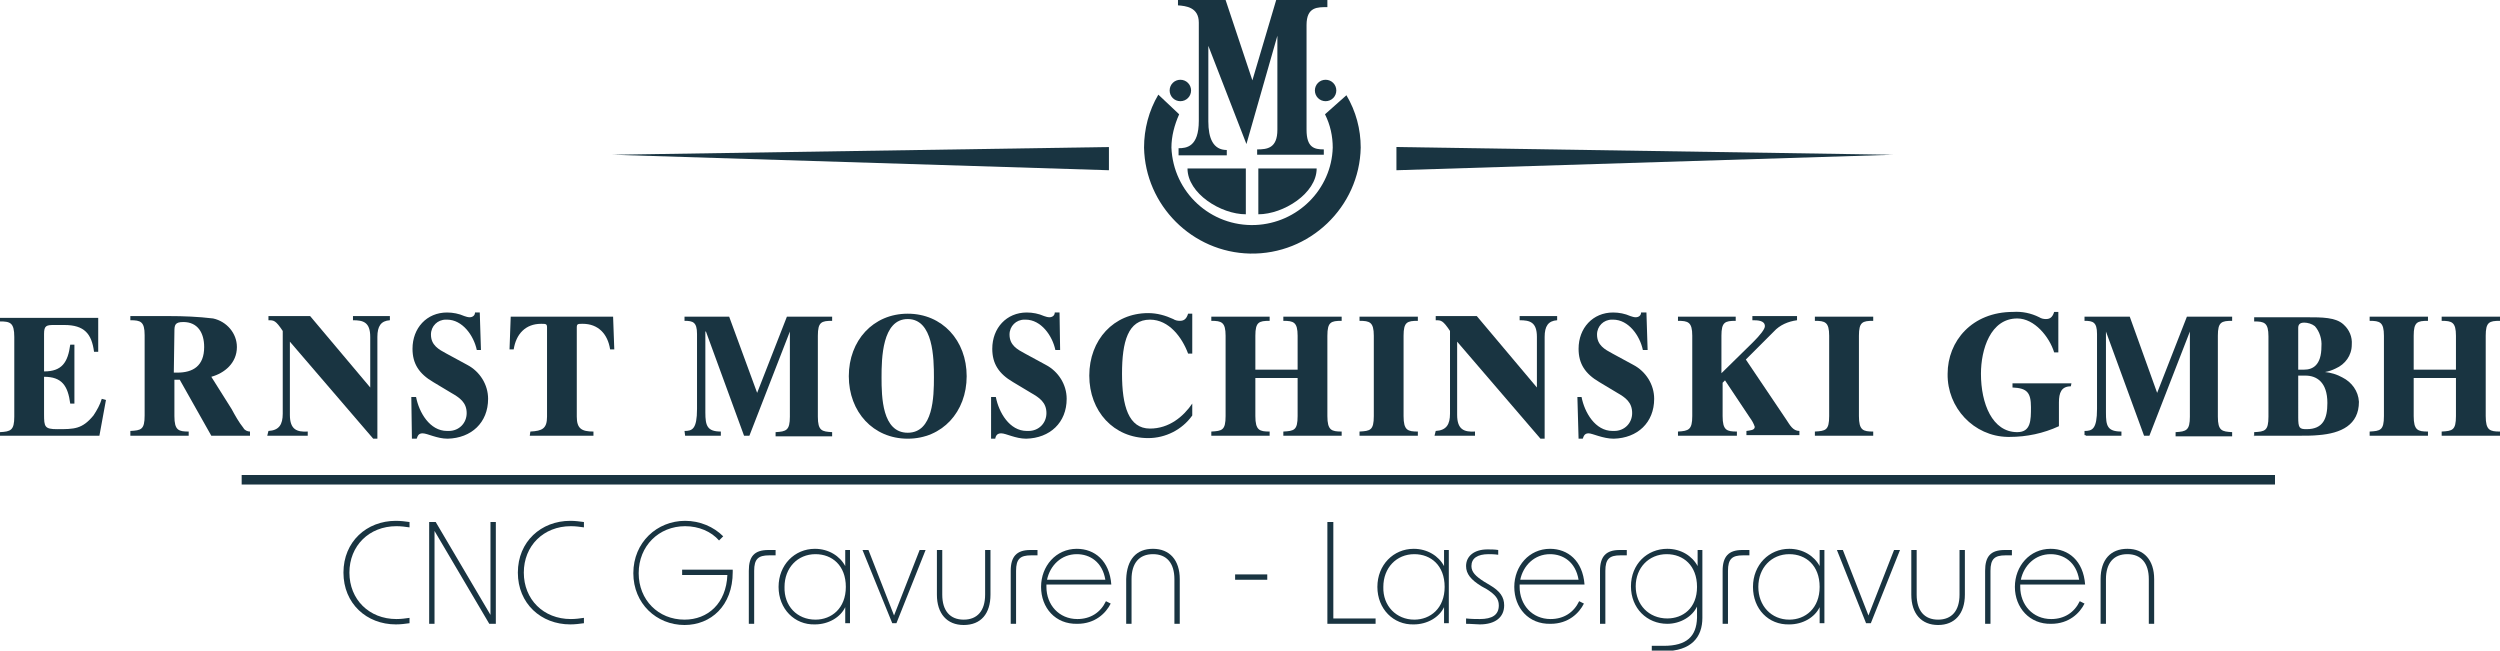 <?xml version="1.0" encoding="utf-8"?>
<!-- Generator: Adobe Illustrator 28.0.0, SVG Export Plug-In . SVG Version: 6.00 Build 0)  -->
<svg version="1.1" id="Ebene_1" xmlns="http://www.w3.org/2000/svg" xmlns:xlink="http://www.w3.org/1999/xlink" x="0px" y="0px"
	 viewBox="0 0 420 109.3" style="enable-background:new 0 0 420 109.3;" xml:space="preserve">
<style type="text/css">
	.st0{fill:#193441;}
	.st1{fill-rule:evenodd;clip-rule:evenodd;fill:#193441;}
	.st2{enable-background:new    ;}
</style>
<g>
	<polygon class="st0" points="186.3,24.7 186.3,28.6 102.9,26 	"/>
	<polygon class="st0" points="234.6,24.7 234.6,28.6 318,26 	"/>
	<path class="st0" d="M209.3,36c-4.2,0-9.8-3.5-9.8-7.7l2.9,0h6.9C209.3,28.3,209.3,32.6,209.3,36z"/>
	<path class="st0" d="M211.4,36c4.2,0,9.8-3.5,9.8-7.7l-2.9,0h-6.9L211.4,36L211.4,36z"/>
	<path class="st0" d="M196.5,15.2c0-1,0.8-1.8,1.8-1.8c0,0,0,0,0,0c1,0,1.8,0.8,1.8,1.8s-0.8,1.8-1.8,1.8l0,0
		C197.3,17,196.5,16.2,196.5,15.2C196.5,15.2,196.5,15.2,196.5,15.2L196.5,15.2L196.5,15.2z"/>
	<path class="st0" d="M220.9,15.2c0-1,0.8-1.8,1.8-1.8c0,0,0,0,0,0c1,0,1.8,0.8,1.8,1.8s-0.8,1.8-1.8,1.8
		C221.7,17,220.9,16.2,220.9,15.2C220.9,15.2,220.9,15.2,220.9,15.2L220.9,15.2L220.9,15.2z"/>
	<path class="st0" d="M226.2,16c1.6,2.7,2.4,5.7,2.4,8.8c-0.2,10-8.6,18-18.6,17.8c-9.7-0.2-17.6-8.1-17.8-17.8
		c0-3.1,0.8-6.2,2.4-8.9l3.5,3.3c-0.8,1.8-1.3,3.7-1.3,5.6c0.3,7.5,6.6,13.3,14.1,13c7.1-0.3,12.8-6,13-13c0-1.9-0.4-3.8-1.3-5.6v0
		L226.2,16L226.2,16L226.2,16z"/>
	<path class="st0" d="M198,26.1h8.1v-0.9c-2.3,0-3.1-2-3.1-4.8V7.7l0,0l6.4,16.5L214.6,6l0,0v15.8c0,3.1-1.7,3.3-3.4,3.3V26h11.2
		v-0.9c-1.6,0-2.9-0.3-2.9-3.3V4.2c0-3.1,1.9-3,3.5-3V0h-8.6l-4,13.5L205.9,0h-8v0.9c1.3,0.1,3.5,0.3,3.5,2.9v16.5
		c0,4.4-2.1,4.6-3.4,4.6L198,26.1L198,26.1z"/>
	<path class="st0" d="M0,73.2h16.7l1.1-6L17.1,67c-0.3,1-0.8,1.9-1.4,2.8c-1.9,2.3-3.2,2.3-6.1,2.3c-2.1,0-2.2-0.4-2.2-2.5v-6.3
		c3,0,4,1.5,4.4,4.5h0.7v-9.9h-0.7c-0.4,3-1.4,4.5-4.4,4.5v-6.3c0-1.4,0.4-1.5,1.7-1.5h1.7c3.4,0,4.6,1.5,5,4.5h0.7v-5.7H0V54
		c1.7,0,2.4,0.2,2.4,2.6V70c0,2.3-0.6,2.5-2.4,2.6V73.2L0,73.2L0,73.2z"/>
	<path class="st1" d="M21.9,73.2h9.8v-0.7c-1.7,0-2.4-0.2-2.4-2.6v-6.1h0.9l5.3,9.4h6.5v-0.7c-0.4,0-0.9-0.2-1.1-0.6
		c-0.8-1-1.4-2.1-2-3.2l-3.4-5.4c2.2-0.6,4.3-2.3,4.3-5c0-2.3-1.7-4.3-4-4.8c-2.5-0.3-5-0.4-7.5-0.4h-6.4v0.7c1.7,0,2.4,0.2,2.4,2.5
		v13.5c0,2.4-0.6,2.5-2.4,2.6L21.9,73.2L21.9,73.2L21.9,73.2z M29.3,55.7c0-1.1,0.1-1.6,1.5-1.6c2.4,0,3.5,1.8,3.5,4.2
		c0,3.2-1.9,4.3-4.5,4.3h-0.6L29.3,55.7C29.4,55.7,29.3,55.7,29.3,55.7z"/>
	<path class="st0" d="M44.9,73.2h6.8v-0.7c-1.8,0.1-3-0.3-3-2.8V57.4l14,16.3h0.7V56.6c0-1.8,0.6-2.7,2.1-2.8v-0.7h-6.2v0.7
		c1.7,0,2.9,0.3,2.9,2.8v8.5l-10.1-12h-7v0.7c0.9,0,1.2,0,2.4,1.8v13.9c0,1.8-0.6,2.8-2.4,2.9L44.9,73.2L44.9,73.2z"/>
	<path class="st0" d="M69.2,73.7H70c0.2-0.6,0.4-0.9,1-0.9c0.8,0,2.4,0.9,4.2,0.9c4-0.1,6.8-2.7,6.8-6.7c0-2.4-1.4-4.6-3.5-5.7
		L75,59.4c-1.3-0.7-2.6-1.4-2.6-3.2c0-1.4,1.1-2.5,2.5-2.5c0.1,0,0.1,0,0.2,0c2.6,0,4.5,2.7,5,5.1h0.7l-0.2-6.3h-0.8
		c0,0.5-0.4,0.8-0.9,0.8h0c-0.3,0-0.6-0.1-0.9-0.2c-0.9-0.4-1.9-0.6-2.9-0.6c-3.4,0-5.8,2.6-5.8,6.1c0,2.5,1.1,4.2,3.5,5.6l3,1.8
		c1.4,0.8,2.6,1.6,2.6,3.4c0,1.7-1.3,3-3,3c-0.1,0-0.2,0-0.3,0c-2.9,0-4.7-3.1-5.2-5.7h-0.8L69.2,73.7L69.2,73.7L69.2,73.7z"/>
	<path class="st0" d="M89,73.2h10.7v-0.7c-2,0-2.8-0.5-2.8-2.5v-15c0-0.6,0.2-0.6,1-0.6c2.6,0,4.2,1.7,4.6,4.3h0.7l-0.2-5.5H85.8
		l-0.2,5.5h0.7c0.4-2.6,2-4.3,4.6-4.3c0.8,0,1,0,1,0.6v15c0,2-0.8,2.4-2.8,2.5L89,73.2L89,73.2L89,73.2z"/>
	<path class="st0" d="M115.1,73.2h6v-0.7c-2.3,0-2.6-1-2.6-3.2V55.7h0.1l6.4,17.5h0.9l6.8-17.5l0,0v14.3c0,2.3-0.6,2.5-2.4,2.6v0.7
		h9.5v-0.7c-1.7-0.1-2.4-0.2-2.4-2.6V56.4c0-2.3,0.6-2.5,2.4-2.5v-0.7h-7.6l-5,12.8l-4.7-12.8h-7.5v0.7c1.4,0,2.1,0.2,2.1,2.2v12.6
		c0,3.4-0.8,3.7-2.1,3.7L115.1,73.2C115.1,73.2,115.1,73.2,115.1,73.2z"/>
	<path class="st1" d="M148.1,63.4c0-3.2,0.1-9.8,4.4-9.8s4.4,6.6,4.4,9.8s-0.1,9.3-4.4,9.3S148.1,66.7,148.1,63.4z M142.6,63.2
		c0,6,4.1,10.5,9.9,10.5s9.9-4.5,9.9-10.5s-4.1-10.5-9.9-10.5S142.6,57.2,142.6,63.2C142.6,63.2,142.6,63.2,142.6,63.2z"/>
	<path class="st0" d="M166.5,73.7h0.7c0.1-0.6,0.4-0.9,1-0.9c0.8,0,2.4,0.9,4.2,0.9c4-0.1,6.8-2.7,6.8-6.7c0-2.4-1.4-4.6-3.5-5.7
		l-3.5-1.9c-1.3-0.7-2.6-1.4-2.6-3.2c0-1.4,1.1-2.5,2.5-2.5c0.1,0,0.1,0,0.2,0c2.6,0,4.5,2.7,5,5.1h0.8l-0.1-6.3h-0.8
		c0,0.5-0.4,0.8-0.9,0.8h0c-0.3,0-0.6-0.1-0.9-0.2c-0.9-0.4-1.9-0.6-2.9-0.6c-3.4,0-5.8,2.6-5.8,6.1c0,2.5,1.1,4.2,3.5,5.6l3,1.8
		c1.4,0.8,2.6,1.6,2.6,3.4c0,1.7-1.3,3-3,3c-0.1,0-0.2,0-0.3,0c-2.9,0-4.7-3.1-5.2-5.7h-0.8V73.7L166.5,73.7L166.5,73.7z"/>
	<path class="st0" d="M200.3,52.7h-0.7c-0.3,1-0.8,1.2-1.4,1.2c-0.4,0-0.8-0.1-1.1-0.3c-1.3-0.6-2.7-1-4.2-1
		c-5.8,0-9.9,4.5-9.9,10.5s4.1,10.5,9.9,10.5c2.9,0,5.7-1.4,7.4-3.8v-2c-1.5,2.2-3.9,4.2-7.1,4.2c-3.6,0-4.7-3.8-4.7-9.2
		s1-9.1,4.7-9.1c3.2,0,5.4,3,6.4,5.7h0.7L200.3,52.7L200.3,52.7L200.3,52.7z"/>
	<path class="st0" d="M203.5,73.2h9.8v-0.7c-1.7,0-2.4-0.2-2.4-2.6v-6.4h7.1v6.4c0,2.4-0.6,2.5-2.4,2.6v0.7h9.8v-0.7
		c-1.7,0-2.4-0.2-2.4-2.6V56.4c0-2.3,0.6-2.5,2.4-2.5v-0.7h-9.8v0.7c1.7,0,2.4,0.2,2.4,2.5v5.7h-7.1v-5.7c0-2.3,0.6-2.5,2.4-2.5
		v-0.7h-9.8v0.7c1.7,0,2.4,0.2,2.4,2.5v13.5c0,2.4-0.6,2.5-2.4,2.6L203.5,73.2L203.5,73.2z"/>
	<path class="st0" d="M228.4,73.2h9.8v-0.7c-1.7,0-2.4-0.2-2.4-2.6V56.4c0-2.3,0.6-2.5,2.4-2.5v-0.7h-9.8v0.7c1.7,0,2.4,0.2,2.4,2.5
		v13.5c0,2.4-0.6,2.5-2.4,2.6V73.2z"/>
	<path class="st0" d="M241,73.2h6.8v-0.7c-1.8,0.1-3-0.3-3-2.8V57.4l14,16.3h0.7V56.6c0-1.8,0.6-2.7,2.1-2.8v-0.7h-6.3v0.7
		c1.7,0,2.9,0.3,2.9,2.8v8.5l-10.1-12h-6.9v0.7c0.9,0,1.2,0,2.4,1.8v13.9c0,1.8-0.6,2.8-2.4,2.9L241,73.2L241,73.2L241,73.2z"/>
	<path class="st0" d="M265.2,73.7h0.7c0.2-0.6,0.4-0.9,1-0.9s2.4,0.9,4.2,0.9c4-0.1,6.8-2.7,6.8-6.7c0-2.4-1.4-4.6-3.5-5.7l-3.5-1.9
		c-1.3-0.7-2.6-1.4-2.6-3.2c0-1.4,1.1-2.5,2.5-2.5c0.1,0,0.1,0,0.2,0c2.6,0,4.5,2.7,5,5.1h0.8l-0.2-6.3h-0.9c0,0.5-0.4,0.8-0.9,0.8
		h0c-0.3,0-0.6-0.1-0.9-0.2c-0.9-0.4-1.9-0.6-2.9-0.6c-3.4,0-5.8,2.6-5.8,6.1c0,2.5,1.1,4.2,3.5,5.6l3,1.8c1.4,0.8,2.5,1.6,2.5,3.4
		c0,1.7-1.3,3-3,3c-0.1,0-0.2,0-0.3,0c-2.9,0-4.7-3.1-5.2-5.7h-0.7L265.2,73.7L265.2,73.7L265.2,73.7z"/>
	<path class="st0" d="M282,73.2h9.8v-0.7c-1.7,0-2.4-0.2-2.4-2.6v-5.6l0.4-0.4l4.2,6.3c0.3,0.4,0.6,0.9,0.8,1.5
		c0,0.6-0.8,0.6-1.4,0.7v0.7h8.9v-0.7c-1.1,0-1.6-1-2.2-1.9l-6.8-10.1l4.7-4.7c1-1.1,2.4-1.7,3.9-1.9v-0.7h-7.5v0.7
		c0.8,0,2.1,0,2.1,1c0,0.5-0.8,1.5-2,2.7l-5.3,5.2v-6.3c0-2.3,0.6-2.5,2.4-2.5v-0.7h-9.7v0.7c1.7,0,2.4,0.2,2.4,2.5v13.5
		c0,2.3-0.6,2.5-2.4,2.6v0.7L282,73.2L282,73.2z"/>
	<path class="st0" d="M304.9,73.2h9.8v-0.7c-1.7,0-2.4-0.2-2.4-2.6V56.4c0-2.3,0.6-2.5,2.4-2.5v-0.7h-9.8v0.7c1.7,0,2.4,0.2,2.4,2.5
		v13.5c0,2.4-0.6,2.5-2.4,2.6V73.2z"/>
	<path class="st0" d="M348,64.4h-9.9v0.7c2.4,0.1,3.1,0.8,3.1,3.3c0,2.2,0,4.2-2.3,4.2c-4.2,0-6.1-4.8-6.1-9.8
		c0-4.1,1.6-9.3,6.1-9.3c2.9,0,5.4,3.1,6.2,5.7h0.7v-6.8h-0.7c-0.3,1-0.8,1.2-1.4,1.2c-0.4,0-0.8-0.1-1.1-0.3
		c-1.4-0.7-2.9-1-4.4-0.9c-6.9,0-11,4.9-11,10.4c-0.1,5.7,4.4,10.5,10.1,10.6c0.1,0,0.2,0,0.3,0c2.9,0,5.7-0.6,8.3-1.8v-4
		c0-1.6,0.4-2.7,2-2.7L348,64.4L348,64.4z"/>
	<path class="st0" d="M350.4,73.2h6v-0.7c-2.4,0-2.6-1-2.6-3.2V55.7l0,0l6.4,17.5h0.9l6.8-17.5l0,0v14.3c0,2.3-0.6,2.5-2.4,2.6v0.7
		h9.5v-0.7c-1.7-0.1-2.4-0.2-2.4-2.6V56.4c0-2.3,0.6-2.5,2.4-2.5v-0.7h-7.6l-5,12.8l-4.6-12.8h-7.6v0.7c1.4,0,2.1,0.2,2.1,2.2v12.6
		c0,3.4-0.8,3.7-2.1,3.7v0.7H350.4z"/>
	<path class="st1" d="M386.1,63.1h1.2c1.9,0,3.7,1.1,3.7,4.6c0,2.6-0.7,4.4-3.5,4.4c-1.2,0-1.4-0.2-1.4-2L386.1,63.1L386.1,63.1z
		 M386.1,55.1c0-0.5,0.2-0.9,1-0.9c0.6,0,1.3,0.2,1.8,0.6c0.8,0.9,1.2,2.2,1.1,3.4c0,3.2-1.5,3.9-2.9,3.9h-1V55.1L386.1,55.1
		L386.1,55.1z M378.6,73.2h7.8c1,0,2.1,0,3.1-0.1c3.8-0.3,6.8-1.7,6.8-5.6c-0.1-1.8-1.2-3.3-2.8-4.1c-0.9-0.5-1.9-0.8-2.9-0.9v0
		c0.6-0.1,1.2-0.3,1.8-0.6c1.6-0.7,2.7-2.2,2.7-4c0.1-1.3-0.4-2.5-1.4-3.4c-1.3-1.2-3.6-1.2-6.2-1.2h-8.8v0.7c1.7,0,2.4,0.2,2.4,2.5
		V70c0,2.4-0.6,2.5-2.4,2.6v0.7L378.6,73.2L378.6,73.2z"/>
	<path class="st0" d="M398.1,73.2h9.8v-0.7c-1.7,0-2.4-0.2-2.4-2.6v-6.4h7.1v6.4c0,2.4-0.6,2.5-2.4,2.6v0.7h9.8v-0.7
		c-1.7,0-2.4-0.2-2.4-2.6V56.4c0-2.3,0.6-2.5,2.4-2.5v-0.7h-9.8v0.7c1.7,0,2.4,0.2,2.4,2.5v5.7h-7.1v-5.7c0-2.3,0.6-2.5,2.4-2.5
		v-0.7h-9.8v0.7c1.7,0,2.4,0.2,2.4,2.5v13.5c0,2.4-0.6,2.5-2.4,2.6L398.1,73.2L398.1,73.2L398.1,73.2z"/>
	<polygon class="st0" points="40.6,79.8 382.2,79.8 382.2,81.4 40.6,81.4 	"/>
</g>
<g class="st2">
	<path class="st0" d="M57.7,96.2c0-5.2,3.9-8.7,8.8-8.7c0.8,0,1.6,0.1,2.3,0.2v0.9c-0.7-0.1-1.4-0.2-2.2-0.2c-4.6,0-7.9,3.3-7.9,7.8
		s3.3,7.8,7.9,7.8c0.8,0,1.5-0.1,2.2-0.2v0.9c-0.7,0.1-1.5,0.2-2.3,0.2C61.6,104.9,57.7,101.4,57.7,96.2z"/>
	<path class="st0" d="M72.1,87.7h1.1l9.2,15.6V87.7h0.9v17.1h-1.1l-9.2-15.6v15.6h-0.9V87.7z"/>
	<path class="st0" d="M87,96.2c0-5.2,3.9-8.7,8.8-8.7c0.8,0,1.6,0.1,2.3,0.2v0.9c-0.7-0.1-1.4-0.2-2.2-0.2c-4.6,0-7.9,3.3-7.9,7.8
		s3.3,7.8,7.9,7.8c0.8,0,1.5-0.1,2.2-0.2v0.9c-0.7,0.1-1.5,0.2-2.3,0.2C90.9,104.9,87,101.4,87,96.2z"/>
</g>
<g class="st2">
	<path class="st0" d="M106.4,96.3c0-5.2,4-8.8,8.7-8.8c2.5,0,4.8,1,6.4,2.6l-0.7,0.7c-1.3-1.5-3.4-2.4-5.7-2.4
		c-4.4,0-7.8,3.3-7.8,7.9c0,4.5,3.3,7.8,7.7,7.8c3.9,0,7-2.7,7.2-7.5h-7.6v-0.9h8.5v0.4c0,5.7-3.7,8.9-8.1,8.9
		C110.3,105,106.4,101.4,106.4,96.3z"/>
</g>
<g class="st2">
	<path class="st0" d="M129.1,92.4h1.2v0.9h-1.1c-1.8,0-2.5,0.6-2.5,2.6v8.9h-0.9v-8.9C125.8,93.5,126.7,92.4,129.1,92.4z"/>
</g>
<g class="st2">
	<path class="st0" d="M130.8,98.6c0-3.7,2.7-6.4,6.1-6.4c2.3,0,4.2,1.2,5.1,2.9v-2.7h0.8v12.3H142v-2.7c-0.8,1.7-2.8,2.9-5.1,2.9
		C133.5,105,130.8,102.3,130.8,98.6z M137,104.1c2.7,0,5.1-1.9,5.1-5.5c0-3.6-2.3-5.5-5.1-5.5c-3,0-5.2,2.3-5.2,5.5
		C131.7,101.8,133.9,104.1,137,104.1z"/>
	<path class="st0" d="M144.9,92.4h1l4.3,11l4.3-11h1l-4.9,12.3h-0.7L144.9,92.4z"/>
	<path class="st0" d="M161.9,105c-2.8,0-4.5-1.9-4.5-5.1v-7.5h0.9v7.5c0,2.7,1.3,4.2,3.6,4.2c2.3,0,3.6-1.5,3.6-4.2v-7.5h0.9v7.5
		C166.4,103.1,164.8,105,161.9,105z"/>
</g>
<g class="st2">
	<path class="st0" d="M173.1,92.4h1.2v0.9h-1.1c-1.8,0-2.5,0.6-2.5,2.6v8.9h-0.9v-8.9C169.8,93.5,170.8,92.4,173.1,92.4z"/>
</g>
<g class="st2">
	<path class="st0" d="M174.9,98.6c0-3.5,2.5-6.4,6-6.4c3,0,5.5,2,5.8,6h-10.9v0.3v0.1c0,3,2.1,5.4,5.2,5.4c2.2,0,3.9-1.1,4.8-3
		l0.8,0.4c-0.8,1.6-2.6,3.4-5.6,3.4C177.3,104.9,174.9,102.1,174.9,98.6z M185.7,97.4c-0.5-3-2.6-4.3-4.8-4.3c-2.6,0-4.5,1.9-5,4.3
		H185.7z"/>
	<path class="st0" d="M193.7,92.2c2.8,0,4.5,1.9,4.5,5.1v7.5h-0.9v-7.5c0-2.7-1.3-4.2-3.6-4.2c-2.3,0-3.6,1.5-3.6,4.2v7.5h-0.9v-7.5
		C189.3,94,190.9,92.2,193.7,92.2z"/>
	<path class="st0" d="M207.5,96.5h5.4v0.9h-5.4V96.5z"/>
</g>
<g class="st2">
	<path class="st0" d="M223.1,87.7h0.9v16.2h7.1v0.9h-8.1V87.7z"/>
</g>
<g class="st2">
	<path class="st0" d="M231.4,98.6c0-3.7,2.7-6.4,6.1-6.4c2.3,0,4.2,1.2,5.1,2.9v-2.7h0.8v12.3h-0.8v-2.7c-0.8,1.7-2.8,2.9-5.1,2.9
		C234.1,105,231.4,102.3,231.4,98.6z M237.6,104.1c2.7,0,5.1-1.9,5.1-5.5c0-3.6-2.3-5.5-5.1-5.5c-3,0-5.2,2.3-5.2,5.5
		C232.3,101.8,234.6,104.1,237.6,104.1z"/>
	<path class="st0" d="M246.3,104.8v-0.9c0.9,0.1,1.8,0.1,2.3,0.1c2.1,0,3.2-0.7,3.2-2.3c0-1.1-0.6-1.8-2-2.7l-0.9-0.5
		c-1.8-1.1-2.6-2.1-2.6-3.4c0-1.7,1.4-2.8,3.6-2.8c0.5,0,1.2,0,1.8,0.1v0.8c-0.7-0.1-1.3-0.1-1.6-0.1c-1.9,0-2.9,0.7-2.9,2
		c0,1,0.7,1.7,2.1,2.6l1,0.6c1.7,1,2.4,2,2.4,3.4c0,2-1.5,3.2-4.1,3.2C248.1,104.9,247.2,104.8,246.3,104.8z"/>
	<path class="st0" d="M254.4,98.6c0-3.5,2.5-6.4,6-6.4c3,0,5.5,2,5.8,6h-10.9v0.3v0.1c0,3,2.1,5.4,5.2,5.4c2.2,0,3.9-1.1,4.8-3
		l0.8,0.4c-0.8,1.6-2.6,3.4-5.6,3.4C256.8,104.9,254.4,102.1,254.4,98.6z M265.2,97.4c-0.5-3-2.6-4.3-4.8-4.3c-2.6,0-4.5,1.9-5,4.3
		H265.2z"/>
</g>
<g class="st2">
	<path class="st0" d="M272.1,92.4h1.2v0.9h-1.1c-1.8,0-2.5,0.6-2.5,2.6v8.9h-0.9v-8.9C268.8,93.5,269.8,92.4,272.1,92.4z"/>
</g>
<g class="st2">
	<path class="st0" d="M277.4,108.5h2.1c3.9,0,5.5-1.6,5.6-4.7l0-1.9c-0.8,1.7-2.8,2.9-5,2.9c-3.4,0-6.1-2.6-6.1-6.3
		c0-3.7,2.7-6.3,6.1-6.3c2.3,0,4.2,1.2,5.1,2.9v-2.7h0.8v11.4c0,3.2-1.8,5.6-6.5,5.6h-2V108.5z M280.1,103.9c2.6,0,5-1.7,5-5.3
		c0-3.6-2.3-5.5-5.1-5.5c-3,0-5.2,2.3-5.2,5.4S277,103.9,280.1,103.9z"/>
</g>
<g class="st2">
	<path class="st0" d="M292.7,92.4h1.2v0.9h-1.1c-1.8,0-2.5,0.6-2.5,2.6v8.9h-0.9v-8.9C289.4,93.5,290.4,92.4,292.7,92.4z"/>
</g>
<g class="st2">
	<path class="st0" d="M294.5,98.6c0-3.7,2.7-6.4,6.1-6.4c2.3,0,4.2,1.2,5.1,2.9v-2.7h0.8v12.3h-0.8v-2.7c-0.8,1.7-2.8,2.9-5.1,2.9
		C297.1,105,294.5,102.3,294.5,98.6z M300.6,104.1c2.7,0,5.1-1.9,5.1-5.5c0-3.6-2.3-5.5-5.1-5.5c-3,0-5.2,2.3-5.2,5.5
		C295.4,101.8,297.6,104.1,300.6,104.1z"/>
	<path class="st0" d="M308.6,92.4h1l4.3,11l4.3-11h1l-4.9,12.3h-0.8L308.6,92.4z"/>
	<path class="st0" d="M325.6,105c-2.8,0-4.5-1.9-4.5-5.1v-7.5h0.9v7.5c0,2.7,1.3,4.2,3.6,4.2c2.3,0,3.6-1.5,3.6-4.2v-7.5h0.9v7.5
		C330.1,103.1,328.4,105,325.6,105z"/>
</g>
<g class="st2">
	<path class="st0" d="M336.8,92.4h1.2v0.9h-1.1c-1.8,0-2.5,0.6-2.5,2.6v8.9h-0.9v-8.9C333.5,93.5,334.4,92.4,336.8,92.4z"/>
</g>
<g class="st2">
	<path class="st0" d="M338.5,98.6c0-3.5,2.5-6.4,6-6.4c3,0,5.5,2,5.8,6h-10.9v0.3v0.1c0,3,2.1,5.4,5.2,5.4c2.2,0,3.9-1.1,4.8-3
		l0.8,0.4c-0.8,1.6-2.6,3.4-5.6,3.4C341,104.9,338.5,102.1,338.5,98.6z M349.3,97.4c-0.5-3-2.6-4.3-4.8-4.3c-2.6,0-4.5,1.9-5,4.3
		H349.3z"/>
	<path class="st0" d="M357.4,92.2c2.8,0,4.5,1.9,4.5,5.1v7.5H361v-7.5c0-2.7-1.3-4.2-3.6-4.2c-2.3,0-3.6,1.5-3.6,4.2v7.5h-0.9v-7.5
		C352.9,94,354.6,92.2,357.4,92.2z"/>
</g>
</svg>
